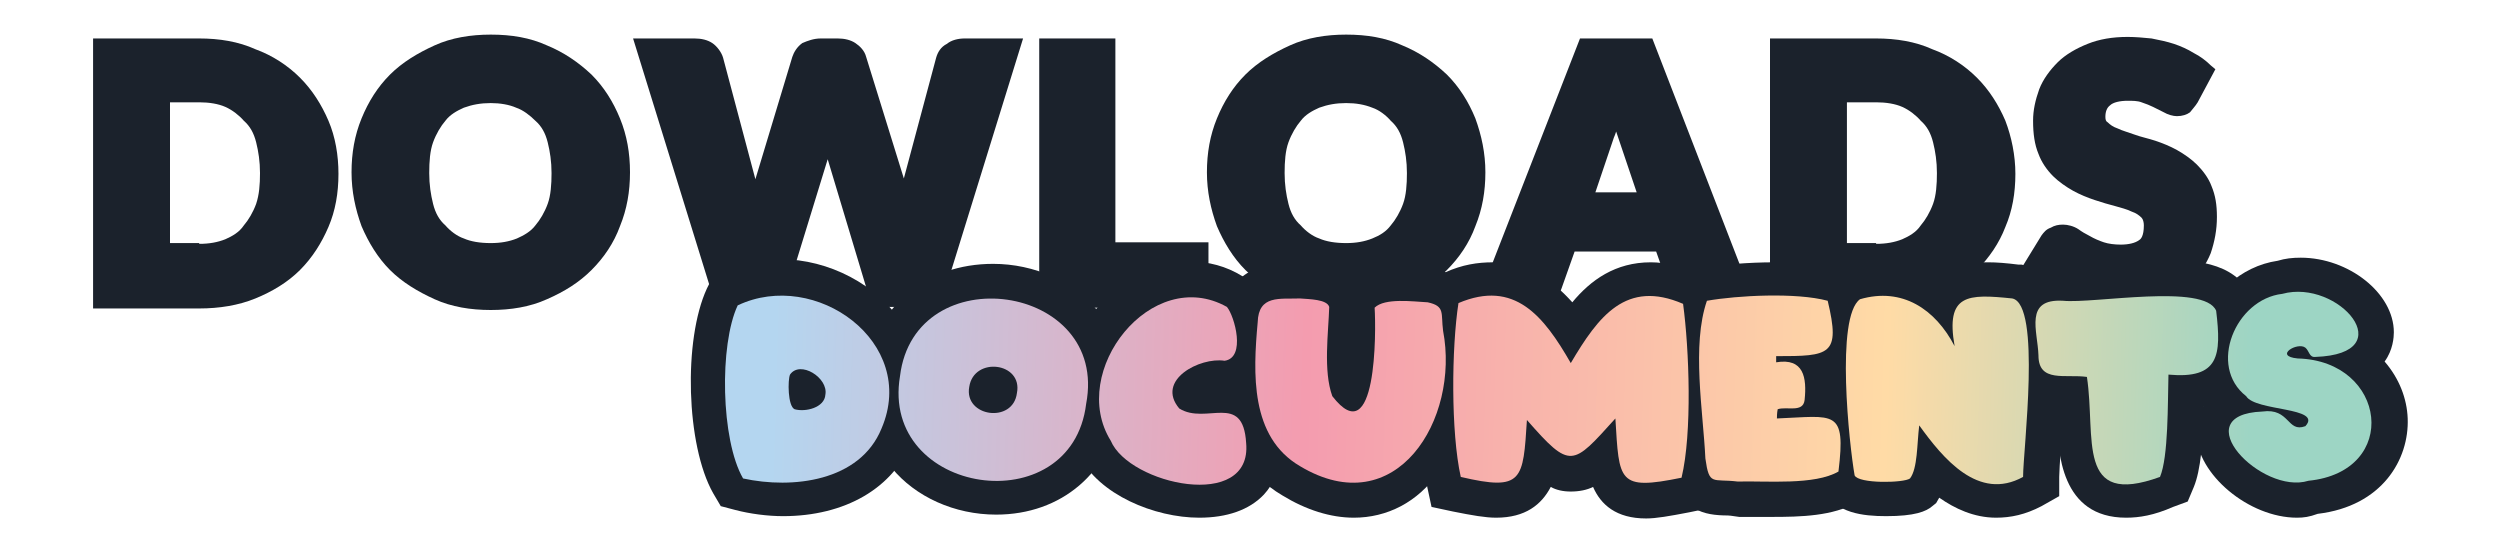 <?xml version="1.0" encoding="utf-8"?>
<!-- Generator: Adobe Illustrator 24.1.0, SVG Export Plug-In . SVG Version: 6.00 Build 0)  -->
<svg version="1.1" id="Layer_1" xmlns="http://www.w3.org/2000/svg" xmlns:xlink="http://www.w3.org/1999/xlink" x="0px" y="0px"
	 viewBox="0 0 325 72" style="enable-background:new 0 0 325 72;" xml:space="preserve">
<style type="text/css">
	.st0{fill:#1B222C;}
	.st1{fill:url(#SVGID_1_);}
	.st2{fill:url(#SVGID_2_);}
	.st3{fill:url(#SVGID_3_);}
	.st4{fill:url(#SVGID_4_);}
	.st5{fill:url(#SVGID_5_);}
	.st6{fill:url(#SVGID_6_);}
	.st7{fill:url(#SVGID_7_);}
	.st8{fill:url(#SVGID_8_);}
	.st9{fill:url(#SVGID_9_);}
</style>
<desc>Created with Sketch.</desc>
<g>
	<g>
		<g>
			<g>
				<path class="st0" d="M12.1,40V5h13.8c2.6,0,5.1,0.4,7.3,1.4c2.2,0.8,4.2,2.1,5.8,3.7c1.6,1.6,2.8,3.5,3.7,5.6s1.3,4.5,1.3,6.9
					c0,2.5-0.4,4.8-1.3,6.9s-2.1,4-3.7,5.6c-1.6,1.6-3.6,2.8-5.8,3.7s-4.7,1.3-7.3,1.3H12.1V40z M25.9,31.7c1.3,0,2.4-0.2,3.4-0.6
					c0.9-0.4,1.8-0.9,2.4-1.8c0.6-0.7,1.2-1.7,1.6-2.8c0.4-1.2,0.5-2.5,0.5-4c0-1.5-0.2-2.8-0.5-4c-0.3-1.2-0.8-2.1-1.6-2.8
					c-0.6-0.7-1.5-1.4-2.4-1.8c-0.9-0.4-2.1-0.6-3.4-0.6h-3.8v18.3h3.8V31.7z"/>
			</g>
			<g>
				<path class="st0" d="M63.8,40.3c-2.6,0-5.1-0.4-7.3-1.4s-4.2-2.2-5.8-3.8c-1.6-1.6-2.8-3.6-3.7-5.7c-0.8-2.2-1.3-4.5-1.3-7
					c0-2.5,0.4-4.8,1.3-7s2.1-4.1,3.7-5.7c1.6-1.6,3.6-2.8,5.8-3.8s4.7-1.4,7.3-1.4c2.7,0,5.1,0.4,7.3,1.4c2.2,0.9,4.1,2.2,5.8,3.8
					c1.6,1.6,2.8,3.5,3.7,5.7s1.3,4.5,1.3,7c0,2.5-0.4,4.8-1.3,7c-0.8,2.2-2.1,4.1-3.7,5.7c-1.6,1.6-3.5,2.8-5.8,3.8
					C68.9,39.9,66.4,40.3,63.8,40.3z M63.8,13.4c-1.3,0-2.4,0.2-3.5,0.6c-0.9,0.4-1.8,0.9-2.4,1.7c-0.6,0.7-1.2,1.7-1.6,2.8
					s-0.5,2.5-0.5,4c0,1.5,0.2,2.8,0.5,4c0.3,1.2,0.8,2.1,1.6,2.8c0.6,0.7,1.5,1.4,2.4,1.7c0.9,0.4,2.1,0.6,3.5,0.6
					c1.3,0,2.4-0.2,3.4-0.6c0.9-0.4,1.8-0.9,2.4-1.7c0.6-0.7,1.2-1.7,1.6-2.8s0.5-2.5,0.5-4c0-1.5-0.2-2.8-0.5-4
					c-0.3-1.2-0.8-2.1-1.6-2.8C68.9,15,68,14.3,67.1,14C66.2,13.6,65,13.4,63.8,13.4z"/>
			</g>
			<g>
				<path class="st0" d="M113.4,40l-5.8-19.3l-5.9,19.2h-8.6L82.3,5h8c0.9,0,1.7,0.2,2.3,0.6c0.6,0.4,1.2,1.2,1.4,1.9l4.2,15.8
					L103,7.4c0.2-0.6,0.6-1.3,1.3-1.8c0.7-0.3,1.5-0.6,2.4-0.6h2.2c0.9,0,1.7,0.2,2.3,0.6c0.6,0.4,1.2,1,1.4,1.8l4.9,15.8l4.2-15.7
					c0.2-0.7,0.6-1.4,1.4-1.8c0.6-0.5,1.5-0.7,2.3-0.7h7.6l-10.8,34.9h-8.8V40z"/>
			</g>
			<g>
				<polygon class="st0" points="135.1,40 135.1,5 145,5 145,31.5 157.1,31.5 157.1,40 				"/>
			</g>
			<g>
				<path class="st0" d="M175,40.3c-2.6,0-5.1-0.4-7.3-1.4s-4.2-2.2-5.8-3.8c-1.6-1.6-2.8-3.6-3.7-5.7c-0.8-2.2-1.3-4.5-1.3-7
					c0-2.5,0.4-4.8,1.3-7s2.1-4.1,3.7-5.7s3.6-2.8,5.8-3.8s4.7-1.4,7.3-1.4c2.7,0,5.1,0.4,7.3,1.4c2.2,0.9,4.1,2.2,5.8,3.8
					c1.6,1.6,2.8,3.5,3.7,5.7c0.8,2.2,1.3,4.5,1.3,7c0,2.5-0.4,4.8-1.3,7c-0.8,2.2-2.1,4.1-3.7,5.7s-3.5,2.8-5.8,3.8
					C180.1,39.9,177.7,40.3,175,40.3z M175,13.4c-1.3,0-2.4,0.2-3.5,0.6c-0.9,0.4-1.8,0.9-2.4,1.7c-0.6,0.7-1.2,1.7-1.6,2.8
					s-0.5,2.5-0.5,4c0,1.5,0.2,2.8,0.5,4c0.3,1.2,0.8,2.1,1.6,2.8c0.6,0.7,1.5,1.4,2.4,1.7c0.9,0.4,2.1,0.6,3.5,0.6
					c1.3,0,2.4-0.2,3.4-0.6s1.8-0.9,2.4-1.7c0.6-0.7,1.2-1.7,1.6-2.8s0.5-2.5,0.5-4c0-1.5-0.2-2.8-0.5-4c-0.3-1.2-0.8-2.1-1.6-2.8
					c-0.6-0.7-1.5-1.4-2.4-1.7C177.4,13.6,176.3,13.4,175,13.4z"/>
			</g>
			<g>
				<path class="st0" d="M220.7,40c-0.9,0-1.7-0.2-2.3-0.7c-0.6-0.4-1-1-1.4-1.8l-1.7-4.8h-10.6l-1.7,4.8c-0.2,0.6-0.6,1.3-1.3,1.7
					c-0.6,0.5-1.5,0.7-2.3,0.7h-7.6L205.4,5h9.4l13.5,34.9h-7.6V40z M212.8,25.1l-2.7-8c-0.1,0.3-0.2,0.6-0.3,0.8l-2.4,7.1H212.8z"
					/>
			</g>
			<g>
				<path class="st0" d="M230.1,40V5h13.8c2.6,0,5.1,0.4,7.3,1.4c2.2,0.8,4.2,2.1,5.8,3.7s2.8,3.5,3.7,5.6c0.8,2.1,1.3,4.5,1.3,6.9
					c0,2.5-0.4,4.8-1.3,6.9c-0.8,2.1-2.1,4-3.7,5.6s-3.5,2.8-5.8,3.7c-2.2,0.8-4.7,1.3-7.3,1.3h-13.8V40z M243.9,31.7
					c1.3,0,2.4-0.2,3.4-0.6c0.9-0.4,1.8-0.9,2.4-1.8c0.6-0.7,1.2-1.7,1.6-2.8s0.5-2.5,0.5-4c0-1.5-0.2-2.8-0.5-4
					c-0.3-1.2-0.8-2.1-1.6-2.8c-0.6-0.7-1.5-1.4-2.4-1.8c-0.9-0.4-2.1-0.6-3.4-0.6h-3.8v18.3h3.8V31.7z"/>
			</g>
			<g>
				<path class="st0" d="M275.4,40.3c-1,0-2.2-0.1-3.4-0.3c-1.2-0.2-2.2-0.5-3.2-0.9s-2-0.8-2.9-1.5c-0.9-0.5-1.8-1.3-2.5-1.9
					l-0.7-0.7l2.7-4.4c0.3-0.4,0.6-0.8,1.2-1c0.5-0.3,1-0.4,1.6-0.4c0.6,0,1.4,0.2,2,0.6c0.4,0.3,0.9,0.6,1.5,0.9
					c0.5,0.3,1.2,0.6,1.8,0.8c0.6,0.2,1.4,0.3,2.2,0.3c1,0,1.9-0.2,2.4-0.6c0.2-0.1,0.6-0.5,0.6-1.9c0-0.4-0.1-0.8-0.3-1
					c-0.3-0.3-0.7-0.6-1.3-0.8c-0.6-0.3-1.4-0.5-2.1-0.7c-0.8-0.2-1.8-0.5-2.7-0.8c-0.9-0.3-1.9-0.7-2.8-1.2
					c-0.9-0.5-1.9-1.2-2.6-1.9c-0.8-0.8-1.5-1.8-1.9-2.9c-0.5-1.2-0.7-2.6-0.7-4.3c0-1.4,0.3-2.7,0.8-4.1c0.5-1.3,1.4-2.5,2.4-3.5
					c1-1,2.4-1.8,3.9-2.4s3.2-0.9,5.2-0.9c1,0,2.1,0.1,3.1,0.2c1,0.2,2,0.4,2.9,0.7s1.8,0.7,2.6,1.2c0.8,0.4,1.6,1,2.2,1.6L288,9
					l-2.3,4.3c-0.3,0.5-0.7,0.9-1,1.3c-0.4,0.3-1,0.5-1.7,0.5c-0.5,0-1.2-0.2-1.7-0.5l-1.4-0.7c-0.4-0.2-0.9-0.4-1.5-0.6
					c-0.5-0.2-1.2-0.2-1.8-0.2c-1,0-1.9,0.2-2.3,0.6c-0.4,0.3-0.6,0.8-0.6,1.5c0,0.4,0.1,0.6,0.3,0.7c0.3,0.3,0.7,0.6,1.3,0.8
					c0.6,0.3,1.4,0.5,2.2,0.8c0.8,0.3,1.8,0.5,2.7,0.8c0.9,0.3,1.9,0.7,2.8,1.2c0.9,0.5,1.9,1.2,2.6,1.9c0.7,0.7,1.5,1.7,1.9,2.8
					c0.5,1.2,0.7,2.4,0.7,4c0,1.7-0.3,3.2-0.8,4.7c-0.6,1.5-1.5,2.7-2.5,3.9c-1.2,1-2.5,2-4.1,2.5C279.2,40,277.4,40.3,275.4,40.3z"
					/>
			</g>
		</g>
	</g>
	<g>
		<g>
			<g>
				<g>
					<path class="st0" d="M101.8,67.1c-2,0-4.3-0.3-6.2-0.8l-1.9-0.5l-1-1.7c-3.5-6.2-3.9-19.9-0.8-26.6l0.7-1.4l1.4-0.7
						c2.4-1.1,4.9-1.7,7.5-1.7c6.2,0,12.6,3.3,15.8,8.4c3,4.6,3.5,9.9,1.3,15.1C116.2,63.5,109.8,67.1,101.8,67.1z"/>
				</g>
				<g>
					<path class="st0" d="M129.5,66.9c-5.4,0-10.5-2.3-13.6-6.1c-2.9-3.5-4-7.9-3.2-12.7c1.1-8.3,7.7-13.8,16.4-13.8
						c5.4,0,10.5,2.3,13.6,6.1c2.9,3.5,3.9,7.9,3,12.7C144.4,61.4,138,66.9,129.5,66.9z"/>
				</g>
				<g>
					<path class="st0" d="M155.9,67.3c-5.8,0-13.1-3-15.6-8.1c-2.9-4.8-2.8-10.8,0.3-16.2c3.1-5.6,8.5-9,14.1-9
						c2.4,0,4.7,0.6,6.8,1.9l0.8,0.4l0.6,0.7c1.7,2,3.2,6.9,1.9,10.5c-0.4,1.1-1.2,1.9-2,2.6c3,1.8,3.6,5.3,3.7,7.1
						c0.3,3.5-1,5.8-2.2,7.1C162.4,66.3,159.5,67.3,155.9,67.3L155.9,67.3z"/>
				</g>
				<g>
					<path class="st0" d="M176,67.3c-3,0-6.2-1-9.3-2.9c-9.2-5.4-8.1-17-7.7-22.8c0.1-2.4,1.1-7.3,8.1-7.3c0.3,0,0.6,0,0.8,0
						s0.5,0,0.8,0h0.4h0.3c0.2,0,0.4,0,0.6,0.1c1.4,0.1,4,0.3,5.6,2c1.4-1.3,3.5-1.9,6.2-1.9c1.4,0,3,0.2,3.8,0.3h0.2h0.2
						c5.1,1,5.4,4.9,5.5,6.3c0,0.3,0,0.6,0.1,0.8c1.3,7.1-0.5,14.5-4.6,19.5C184.3,65.3,180.3,67.3,176,67.3L176,67.3z"/>
				</g>
				<g>
					<path class="st0" d="M194.5,67.3c-1.4,0-3.1-0.3-5.6-0.8l-2.8-0.6l-0.6-2.8c-1.3-6.3-1.3-18-0.3-24.3l0.4-2.4l2.3-1
						c2.2-1,4.2-1.3,6.2-1.3c4.5,0,7.8,2.4,10.3,5.2c2.4-2.9,5.6-5.2,10.2-5.2c1.9,0,4.1,0.5,6.2,1.4l2.3,1l0.4,2.4
						c0.8,5.6,1.3,17.2-0.2,24.2l-0.8,2.9l-2.9,0.6c-2.6,0.5-4.3,0.8-5.6,0.8c-3.9,0-5.9-1.8-6.9-4.1c-0.8,0.4-1.8,0.6-2.9,0.6
						c-1,0-1.9-0.2-2.6-0.6C200.4,65.6,198.3,67.3,194.5,67.3z"/>
				</g>
				<g>
					<path class="st0" d="M225.4,67.1c-0.6-0.1-1-0.1-1.4-0.1c-3-0.1-6-1-6.7-6.7v-0.2v-0.2c-0.1-1.3-0.2-2.9-0.3-4.5
						c-0.5-5.8-1.1-12.3,0.7-17.6l0.8-2.4l2.5-0.5c2.6-0.5,6.3-0.8,9.7-0.8c3.2,0,5.9,0.3,7.9,0.8l2.6,0.7l0.6,2.6
						c0.8,3.5,1.3,7.1-0.8,9.8c-0.6,0.8-1.3,1.3-2,1.7c0,0.1,0,0.3,0,0.4c1,0.3,2,0.8,3,1.9c2.2,2.4,1.9,5.9,1.6,9.9l-0.3,2.3
						l-1.9,1.1c-3.1,1.8-7.3,1.9-11.1,1.9h-2.6c-0.5,0-0.8,0-1.3,0h-0.3L225.4,67.1z"/>
				</g>
				<g>
					<path class="st0" d="M259.5,67.3c-2.9,0-5.4-1.2-7.4-2.6l-0.4,0.7l-0.5,0.4c-0.8,0.7-2.3,1.3-6,1.3c-3,0-6.6-0.4-7.9-3.3
						l-0.2-0.5l-0.1-0.6c-0.2-0.8-4-22.5,2.4-27.3l0.7-0.5l0.8-0.2c1.3-0.4,2.9-0.6,4.1-0.6c2.5,0,5,0.7,7.2,2c2.3-2,5.2-2,6.2-2
						c1.2,0,2.4,0.1,4,0.3h0.2h0.2c6.3,1.2,6.2,9.9,5.1,24.1c-0.1,1.4-0.2,2.9-0.2,3.5v2.5l-2.3,1.3
						C263.3,66.9,261.4,67.3,259.5,67.3z"/>
				</g>
				<g>
					<path class="st0" d="M276.4,67.3c-8.5,0-8.9-8.5-9-13c0-0.4,0-0.8,0-1.1c-0.8-0.1-1.8-0.2-2.6-0.6c-2.5-1.1-4-3.5-4-6.3
						c0-0.4-0.1-1-0.2-1.6c-0.3-2.3-0.7-5.3,1.4-7.8c1-1.1,2.6-2.4,5.8-2.4c0.3,0,0.6,0,1,0c0.2,0,0.4,0,0.6,0c1,0,2.6-0.1,4.4-0.3
						c2.4-0.2,5.1-0.4,7.7-0.4c2.8,0,9.2,0,11.1,4.8l0.2,0.6l0.1,0.6c0.5,3.8,0.7,7.8-1.9,10.5c-1.2,1.3-2.6,2.2-4.5,2.5
						c-0.1,4.6-0.4,8.3-1.3,10.5l-0.8,1.9l-1.9,0.7C280,67,278.1,67.3,276.4,67.3z"/>
				</g>
				<g>
					<path class="st0" d="M298.6,67.3c-6.2,0-13-5.6-13.1-11c0-1.3,0.4-3,1.4-4.2c-1.4-2.5-1.9-5.6-1-8.9c1.3-4.9,5.4-8.6,10.2-9.3
						c1-0.3,1.9-0.4,3-0.4c6.2,0,12.1,4.6,12.1,9.7c0,0.6-0.1,2.3-1.2,3.8c1.9,2.2,2.9,4.8,3,7.4c0.2,5.3-3.3,11.4-11.7,12.4
						C300.2,67.2,299.5,67.3,298.6,67.3L298.6,67.3z"/>
				</g>
			</g>
		</g>
		<g>
			
				<linearGradient id="SVGID_1_" gradientUnits="userSpaceOnUse" x1="100.344" y1="-226.798" x2="294.729" y2="-221.15" gradientTransform="matrix(1 0 0 1 0 277.328)">
				<stop  offset="0" style="stop-color:#B4D6F0"/>
				<stop  offset="0.36" style="stop-color:#F49CAF"/>
				<stop  offset="0.754" style="stop-color:#FFDBA6"/>
				<stop  offset="1" style="stop-color:#9DD5C4"/>
			</linearGradient>
			<path class="st1" d="M114.6,55.7c-2.8,6.9-11.6,7.9-18,6.5c-2.9-5-3.1-17.4-0.7-22.5C106,34.9,119.4,44.5,114.6,55.7z
				 M102.7,48.7c-0.3,0.7-0.3,4.1,0.6,4.5c1.4,0.4,3.9-0.2,4-1.9C107.7,49.1,104,46.8,102.7,48.7z"/>
			
				<linearGradient id="SVGID_2_" gradientUnits="userSpaceOnUse" x1="100.35" y1="-227.512" x2="293.239" y2="-221.908" gradientTransform="matrix(1 0 0 1 0 277.328)">
				<stop  offset="0" style="stop-color:#B4D6F0"/>
				<stop  offset="0.36" style="stop-color:#F49CAF"/>
				<stop  offset="0.754" style="stop-color:#FFDBA6"/>
				<stop  offset="1" style="stop-color:#9DD5C4"/>
			</linearGradient>
			<path class="st2" d="M141.2,52.5c-1.9,15.6-26.8,11.9-24.2-3.6C118.9,33.3,144.2,36.8,141.2,52.5z M132.2,51.1
				c0.8-4-5.6-4.8-6.2-0.8C125.3,54.2,131.7,55.1,132.2,51.1z"/>
			
				<linearGradient id="SVGID_3_" gradientUnits="userSpaceOnUse" x1="100.423" y1="-228.147" x2="292.445" y2="-222.567" gradientTransform="matrix(1 0 0 1 0 277.328)">
				<stop  offset="0" style="stop-color:#B4D6F0"/>
				<stop  offset="0.36" style="stop-color:#F49CAF"/>
				<stop  offset="0.754" style="stop-color:#FFDBA6"/>
				<stop  offset="1" style="stop-color:#9DD5C4"/>
			</linearGradient>
			<path class="st3" d="M159.2,46.9c-3.2-0.5-9,2.5-5.9,6.2c3.5,2.2,8.3-2.2,8.7,4.5c0.8,8.9-15.2,5.4-17.6-0.3
				c-5.6-9,5.3-22.9,15.1-17.4C160.5,41.1,162,46.5,159.2,46.9z"/>
			
				<linearGradient id="SVGID_4_" gradientUnits="userSpaceOnUse" x1="99.742" y1="-228.683" x2="294.136" y2="-223.034" gradientTransform="matrix(1 0 0 1 0 277.328)">
				<stop  offset="0" style="stop-color:#B4D6F0"/>
				<stop  offset="0.36" style="stop-color:#F49CAF"/>
				<stop  offset="0.754" style="stop-color:#FFDBA6"/>
				<stop  offset="1" style="stop-color:#9DD5C4"/>
			</linearGradient>
			<path class="st4" d="M178.7,40c1.3-1.3,5-0.8,6.9-0.7c2.3,0.5,1.7,1.4,2,3.7c2.2,11.5-6.1,25.1-18.6,17.6
				c-6.5-3.8-6.1-12.1-5.5-18.7c0.1-3.6,2.9-3,5.5-3.1c1.2,0.1,3.5,0.1,3.8,1.1c-0.1,3.3-0.8,8.3,0.4,11.6C179,59,178.9,43,178.7,40
				z"/>
			
				<linearGradient id="SVGID_5_" gradientUnits="userSpaceOnUse" x1="100.162" y1="-229.761" x2="292.991" y2="-224.158" gradientTransform="matrix(1 0 0 1 0 277.328)">
				<stop  offset="0" style="stop-color:#B4D6F0"/>
				<stop  offset="0.36" style="stop-color:#F49CAF"/>
				<stop  offset="0.754" style="stop-color:#FFDBA6"/>
				<stop  offset="1" style="stop-color:#9DD5C4"/>
			</linearGradient>
			<path class="st5" d="M204.2,47.2c3.6-6.1,7.2-10.9,14.6-7.7c0.8,5.9,1.2,16.8-0.2,22.6c-8.3,1.7-8.1,0.5-8.6-7.7
				c-5.6,6.2-5.8,6.7-11.5,0.2c-0.5,7.8-0.5,9.3-8.6,7.4c-1.3-5.8-1.2-16.8-0.3-22.6C196.9,36.3,200.7,41.1,204.2,47.2z"/>
			
				<linearGradient id="SVGID_6_" gradientUnits="userSpaceOnUse" x1="99.744" y1="-230.533" x2="292.999" y2="-224.918" gradientTransform="matrix(1 0 0 1 0 277.328)">
				<stop  offset="0" style="stop-color:#B4D6F0"/>
				<stop  offset="0.36" style="stop-color:#F49CAF"/>
				<stop  offset="0.754" style="stop-color:#FFDBA6"/>
				<stop  offset="1" style="stop-color:#9DD5C4"/>
			</linearGradient>
			<path class="st6" d="M231,54.4c7.5-0.3,9-1.3,8,6.9c-3.1,1.8-9.3,1.2-13.1,1.3c-3.3-0.4-3.7,0.6-4.2-3
				c-0.3-6.2-1.8-14.7,0.2-20.5c4-0.7,11.6-1.1,15.7,0c1.7,7.1,0.3,7.2-6.7,7.2c0,0.2,0,0.7,0,0.8c3.6-0.6,4,2,3.7,4.9
				c-0.2,1.7-2.3,0.8-3.5,1.2C231,53.7,231,54.2,231,54.4z"/>
			
				<linearGradient id="SVGID_7_" gradientUnits="userSpaceOnUse" x1="98.444" y1="-231.188" x2="293.215" y2="-225.529" gradientTransform="matrix(1 0 0 1 0 277.328)">
				<stop  offset="0" style="stop-color:#B4D6F0"/>
				<stop  offset="0.36" style="stop-color:#F49CAF"/>
				<stop  offset="0.754" style="stop-color:#FFDBA6"/>
				<stop  offset="1" style="stop-color:#9DD5C4"/>
			</linearGradient>
			<path class="st7" d="M263,62c-5.8,3.2-10.4-2.4-13.5-6.7c-0.3,2.4-0.2,5.6-1.2,6.9c-0.8,0.6-6.7,0.7-7.2-0.4
				c-0.7-4-2.5-20.6,0.7-22.9c5.5-1.6,9.8,1.3,12.3,6.1c-1.2-6.8,1.7-6.8,7.5-6.2C265.4,39.6,263,58.5,263,62z"/>
			
				<linearGradient id="SVGID_8_" gradientUnits="userSpaceOnUse" x1="99.544" y1="-231.75" x2="292.791" y2="-226.135" gradientTransform="matrix(1 0 0 1 0 277.328)">
				<stop  offset="0" style="stop-color:#B4D6F0"/>
				<stop  offset="0.36" style="stop-color:#F49CAF"/>
				<stop  offset="0.754" style="stop-color:#FFDBA6"/>
				<stop  offset="1" style="stop-color:#9DD5C4"/>
			</linearGradient>
			<path class="st8" d="M280.8,62c-11,4-8.3-5.1-9.5-13c-2.8-0.4-6.3,0.8-6.3-2.8c-0.1-3.2-1.9-7.4,3.2-7.1c4,0.4,18.4-2.3,19.9,1.3
				c0.7,5.8,0.4,8.9-6.2,8.3C281.8,52.4,281.9,59.4,280.8,62z"/>
			
				<linearGradient id="SVGID_9_" gradientUnits="userSpaceOnUse" x1="101.838" y1="-232.655" x2="292.692" y2="-227.11" gradientTransform="matrix(1 0 0 1 0 277.328)">
				<stop  offset="0" style="stop-color:#B4D6F0"/>
				<stop  offset="0.36" style="stop-color:#F49CAF"/>
				<stop  offset="0.754" style="stop-color:#FFDBA6"/>
				<stop  offset="1" style="stop-color:#9DD5C4"/>
			</linearGradient>
			<path class="st9" d="M301,46.4c-0.8,0.1-0.8-0.8-1.3-1.2c-1-0.8-4.2,1.1-1,1.4c11.6,0.3,13.4,14.7,1.4,15.9
				c-6.1,1.9-16.2-8.6-6-9c3.6-0.5,3.2,2.8,5.6,1.9c2.3-2.5-6.5-1.9-7.7-3.9c-5-3.9-1.4-12.6,4.7-13.3C304,36.2,312.4,46,301,46.4z"
				/>
		</g>
	</g>
</g>
</svg>
